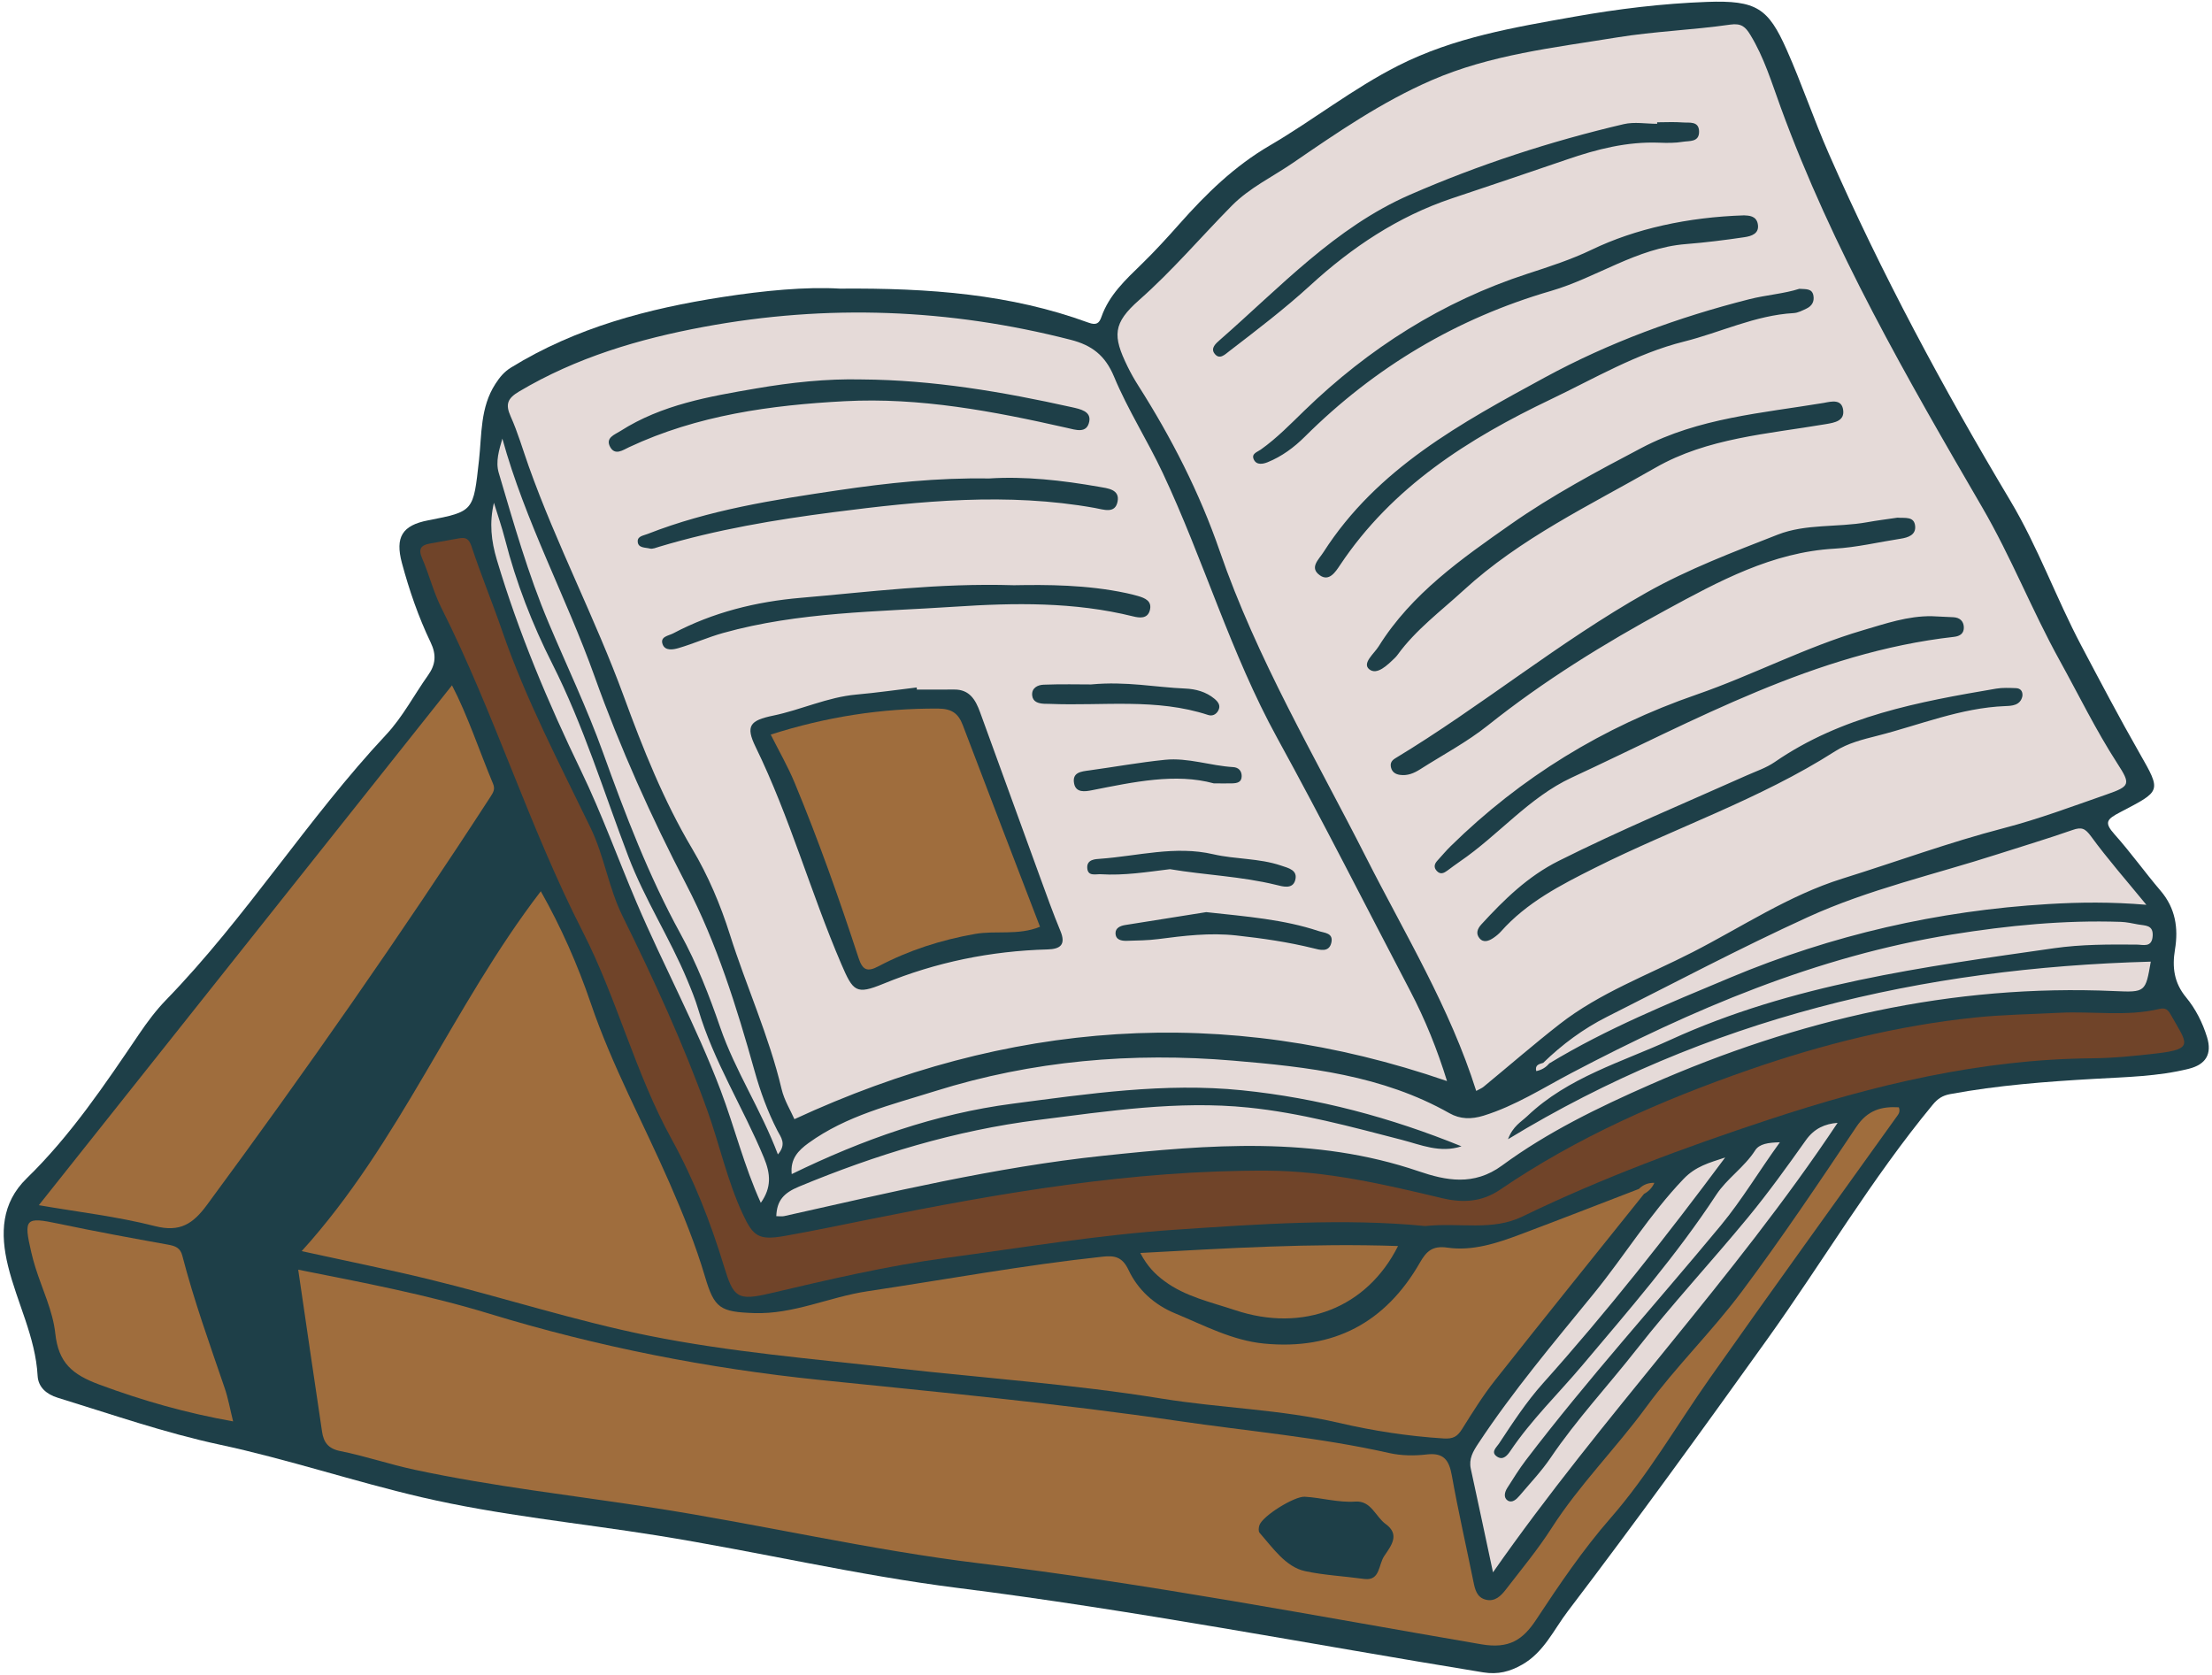 <?xml version="1.0" encoding="UTF-8" standalone="no"?><svg xmlns="http://www.w3.org/2000/svg" xmlns:xlink="http://www.w3.org/1999/xlink" fill="#000000" height="499.6" preserveAspectRatio="xMidYMid meet" version="1" viewBox="-1.1 -0.5 659.9 499.6" width="659.9" zoomAndPan="magnify"><g id="change1_1"><path d="M651.865,318.335c-9.187,2.289-18.617,2.453-27.99,2.991c-14.473,0.831-28.906,1.911-43.19,4.561 c-2.303,0.427-3.728,1.384-5.21,3.176c-18.266,22.093-32.786,46.828-49.431,70.067c-19.505,27.231-39.131,54.357-59.414,81.012 c-4.243,5.576-7.138,12.25-13.619,15.936c-3.664,2.084-7.203,3.037-11.664,2.31c-52.222-8.51-104.191-18.567-156.725-25.181 c-30.147-3.795-59.76-10.861-89.749-15.662c-23.408-3.747-47.086-6.007-70.189-11.393c-20.178-4.703-39.921-11.334-60.164-15.676 c-16.534-3.546-32.353-9.081-48.411-14.014c-3.309-1.016-5.8-3.128-5.985-6.524c-0.632-11.587-6.144-21.799-8.832-32.796 c-2.368-9.687-2-18.757,5.583-26.138c13.174-12.824,23.307-27.967,33.544-43.063c2.415-3.561,5.03-7.067,8.02-10.145 c23.959-24.664,42.194-54.068,65.673-79.147c4.901-5.235,8.324-11.844,12.521-17.754c2.247-3.164,2.501-6.087,0.74-9.758 c-3.635-7.581-6.382-15.546-8.569-23.682c-2.075-7.718,0.089-11.231,7.784-12.723c13.761-2.668,13.514-2.695,15.215-17.984 c0.852-7.66,0.336-15.671,4.873-22.702c1.326-2.055,2.636-3.642,4.68-4.901c19.385-11.937,40.836-17.589,63.059-21.03 c12.436-1.926,24.898-3.122,35.061-2.514c26.839-0.219,50.967,1.667,74.125,10.141c2.386,0.873,3.217,0.202,3.885-1.705 c2.295-6.551,7.189-11.071,11.985-15.74c3.929-3.825,7.642-7.886,11.282-11.992c7.963-8.981,16.374-17.222,26.947-23.393 c12.999-7.588,24.815-17.004,38.399-23.867c16.629-8.402,34.471-11.365,52.384-14.552c13.124-2.335,26.367-3.944,39.667-4.426 c14.761-0.534,18.259,1.877,23.763,14.264c4.526,10.186,8.087,20.798,12.567,31.006c15.686,35.735,34.148,70.046,54.148,103.523 c8.272,13.846,13.666,29.038,21.18,43.242c5.678,10.732,11.314,21.459,17.34,32.01c6.655,11.651,6.5,11.255-5.72,17.675 c-3.968,2.085-4.935,2.999-1.711,6.599c4.831,5.397,9.049,11.338,13.757,16.852c4.43,5.187,5.343,11.126,4.286,17.51 c-0.875,5.284-0.299,9.914,3.31,14.277c2.85,3.446,4.931,7.567,6.262,11.904C658.859,313.922,656.969,317.064,651.865,318.335z" fill="#1e3f48"/></g><g id="change2_1"><path d="M646.427,302.068c4.846,8.625,7.353,10.352-4.086,11.676c-6.413,0.742-12.876,1.403-19.322,1.46 c-33.258,0.294-65.003,7.911-96.414,18.28c-25.092,8.283-49.773,17.41-73.538,28.929c-9.034,4.379-18.502,1.744-28.988,2.831 c-24.059-2.373-49.319-0.598-74.524,1.092c-22.82,1.53-45.418,5.321-68.09,8.369c-17.891,2.405-35.308,6.502-52.796,10.613 c-9.806,2.306-10.939,1.274-13.767-8.018c-3.991-13.116-8.984-25.9-15.595-37.889c-10.91-19.786-16.299-41.916-26.52-61.891 c-16.062-31.392-26.382-65.234-42.217-96.695c-2.359-4.687-3.625-9.913-5.727-14.746c-1.234-2.837-0.37-3.964,2.336-4.439 c2.887-0.507,5.771-1.036,8.657-1.547c1.964-0.348,2.951,0.052,3.72,2.369c2.824,8.512,6.253,16.822,9.179,25.302 c7.023,20.355,17.012,39.371,26.349,58.675c4.096,8.468,5.355,17.853,9.541,26.344c9.317,18.897,18.134,38.024,25.276,57.92 c3.694,10.29,5.958,21.046,10.617,31.016c3.083,6.596,4.713,7.843,12.419,6.485c8.469-1.493,16.892-3.256,25.323-4.959 c39.209-7.919,78.545-14.711,118.757-14.523c17.807,0.084,34.959,4.117,52.095,8.2c6.309,1.503,11.969,1.114,17.354-2.557 c22.961-15.653,48.177-26.686,74.284-35.751c21.853-7.588,44.244-13.175,67.305-15.575c8.372-0.871,16.824-0.975,25.24-1.418 c9.952-0.523,19.998,1.204,29.86-1.161C644.946,300.033,645.722,300.814,646.427,302.068z" fill="#704429"/></g><g id="change3_1"><path d="M45.125,365.265c-11.286-2.877-22.964-4.216-34.644-6.238c41.407-52.099,82.368-103.636,123.258-155.085 c4.665,8.932,8.072,19.345,12.273,29.418c0.636,1.526,0.056,2.522-0.735,3.742c-26.931,41.511-55.265,82.04-84.644,121.854 C56.486,364.576,52.624,367.177,45.125,365.265z M487.83,354.173C487.83,354.173,487.83,354.173,487.83,354.173 c-11.825,4.546-23.622,9.165-35.484,13.611c-6.968,2.612-14.195,4.984-21.659,3.901c-4.479-0.65-6.268,1.125-8.175,4.45 c-10.303,17.968-25.815,26.175-46.497,24.173c-9.516-0.922-17.885-5.434-26.541-9.009c-6.268-2.588-11.119-7.043-13.904-12.952 c-1.872-3.972-4.209-4.34-7.721-3.964c-23.532,2.521-46.803,6.817-70.189,10.32c-11.359,1.702-22.024,6.925-33.851,6.506 c-10.083-0.357-11.8-1.439-14.57-10.807c-2.829-9.566-6.572-18.793-10.557-27.92c-7.809-17.883-17.177-35.026-23.511-53.634 c-3.919-11.512-8.911-22.83-14.935-33.472c-26.287,34.256-42.067,75.088-71.337,107.352c13.169,2.894,25.602,5.389,37.914,8.385 c21.968,5.347,43.498,12.393,65.703,16.857c24.185,4.863,48.721,6.871,73.182,9.628c26.599,2.998,53.326,4.829,79.79,9.123 c17.54,2.846,35.454,3.197,52.823,7.232c10.318,2.397,20.681,3.985,31.252,4.66c2.902,0.185,4.13-0.597,5.518-2.811 c3.116-4.971,6.233-9.99,9.863-14.584c14.694-18.599,29.583-37.045,44.399-55.547v0l0,0c1.341-0.737,2.398-1.74,3.094-3.315 C490.554,352.318,489.075,352.932,487.83,354.173z" fill="#9f6d3d"/></g><g id="change4_1"><path d="M552.704,335.649c-11.105,16.585-22.248,33.176-34.189,49.158c-8.902,11.915-19.702,22.421-28.485,34.413 c-9.039,12.342-19.939,23.169-28.225,36.096c-4.112,6.416-9.02,12.329-13.684,18.381c-1.437,1.865-3.241,3.687-5.947,3.017 c-2.711-0.671-3.235-3.046-3.719-5.432c-2.136-10.526-4.54-21.004-6.423-31.574c-0.824-4.626-2.402-6.933-7.556-6.322 c-3.653,0.434-7.559,0.38-11.133-0.426c-20.841-4.703-42.09-6.497-63.157-9.596c-35.454-5.215-71.092-8.542-106.686-12.205 c-33.583-3.456-66.423-9.94-98.641-19.772c-18.626-5.684-37.683-9.279-56.995-13.123c2.418,16.479,4.731,32.424,7.118,48.357 c0.458,3.061,1.776,5.024,5.4,5.745c7.466,1.485,14.727,3.975,22.176,5.57c23.38,5.006,47.147,7.641,70.751,11.282 c32.707,5.045,64.997,12.672,97.862,16.65c50.212,6.077,99.854,15.61,149.653,24.151c8.284,1.421,12.39-1.329,16.343-7.322 c6.906-10.47,13.926-20.849,22.212-30.336c11.247-12.878,19.754-27.732,29.558-41.653c18.386-26.106,37.107-51.976,55.689-77.945 c0.562-0.785,1.28-1.519,0.75-2.945C560.184,329.519,556.045,330.661,552.704,335.649z M411.878,463.646 c-1.805,2.642-1.194,7.404-5.858,6.896c-6.302-0.865-12.277-1.148-17.827-2.36c-5.738-1.254-9.569-6.924-13.535-11.44 c-0.376-0.428-0.277-1.502-0.069-2.175c0.874-2.83,10.498-8.744,13.536-8.57c5.056,0.289,9.97,1.801,15.116,1.447 c4.717-0.325,5.998,4.484,9.041,6.696C416.54,457.238,414.064,460.446,411.878,463.646z M65.932,413.595 c1.045,3.064,1.607,6.293,2.51,9.92c-13.958-2.473-26.912-6.164-39.8-10.935c-8.212-3.04-12.3-6.502-13.252-15.327 c-0.72-6.674-3.871-13.084-5.915-19.619c-0.467-1.493-0.882-3.006-1.237-4.53c-2.36-10.12-1.739-10.642,8.044-8.58 c10.879,2.292,21.818,4.303,32.761,6.271c2.158,0.388,3.641,0.951,4.238,3.255C56.758,387.468,61.463,400.493,65.932,413.595z M339.078,373.278c25.815-1.397,51.003-2.962,76.894-2.069c-9.258,18.433-28.243,25.93-48.649,19.119 c-7.163-2.391-14.784-4.008-21.042-8.662C343.625,379.689,341.229,377.383,339.078,373.278z M286.142,215.852 c7.593,20.02,15.303,39.996,23.021,60.114c-6.542,2.666-13.126,1.037-19.414,2.148c-10.063,1.778-19.69,4.852-28.719,9.617 c-3.346,1.766-4.781,1.269-6.009-2.493c-5.752-17.613-11.941-35.083-19.048-52.202c-2.066-4.978-4.786-9.685-7.147-14.398 c16.521-5.281,32.986-7.857,49.916-7.759C282.794,210.902,284.785,212.275,286.142,215.852z" fill="#9f6d3d"/></g><g id="change5_1"><path d="M156.606,138.528c8.315,23.375,19.86,45.417,28.385,68.701c5.723,15.629,11.866,31.071,20.379,45.42 c4.823,8.13,8.453,16.712,11.292,25.685c4.884,15.435,11.67,30.228,15.412,46.063c0.792,3.349,2.713,6.43,3.824,8.97 c63.566-29.416,127.938-34.381,194.687-11.364c-2.882-9.355-6.504-18.354-11.034-26.996c-13.169-25.127-25.946-50.469-39.606-75.326 c-13.911-25.314-21.937-53.082-34.161-79.084c-4.581-9.745-10.43-18.856-14.534-28.738c-2.648-6.376-6.656-9.379-12.909-10.985 c-36.226-9.304-72.695-10.699-109.479-3.864c-19.36,3.597-38.004,9.127-55.099,19.279c-3.427,2.035-4.159,3.782-2.522,7.428 C153.384,128.494,154.845,133.578,156.606,138.528z M311.412,282.728c-16.945,0.466-33.237,3.784-48.982,10.244 c-8.14,3.339-9.014,2.341-12.542-5.881c-9.157-21.338-15.353-43.832-25.564-64.764c-3.057-6.266-1.729-7.908,5.206-9.342 c8.369-1.729,16.213-5.515,24.854-6.287c6.015-0.537,12.002-1.402,18.001-2.121c0.011,0.209,0.022,0.419,0.033,0.628 c3.71,0,7.42,0.03,11.129-0.007c4.614-0.046,6.398,3.09,7.734,6.764c5.923,16.297,11.832,32.6,17.777,48.888 c2.002,5.484,3.957,10.992,6.196,16.38C316.98,281.384,315.136,282.625,311.412,282.728z M396.098,280.62 c-0.653,3.167-3.565,2.214-5.332,1.776c-7.597-1.88-15.246-2.98-23.041-3.836c-7.948-0.873-15.598,0.089-23.309,1.084 c-3.135,0.405-6.227,0.422-9.343,0.513c-1.634,0.048-3.373-0.275-3.383-2.297c-0.008-1.552,1.449-2.183,2.877-2.412 c8.457-1.356,16.917-2.693,24.186-3.847c12.141,1.323,23.046,2.164,33.51,5.641C394.001,277.82,396.686,277.767,396.098,280.62z M381.03,257.7c2.229,0.753,5.142,1.343,4.256,4.414c-0.793,2.749-3.755,1.831-5.636,1.369c-10.485-2.576-21.263-2.93-31.711-4.695 c-6.969,0.859-13.752,1.943-20.615,1.51c-1.535-0.097-3.971,0.775-4.071-1.973c-0.09-2.487,2.46-2.54,3.871-2.641 c11.221-0.809,22.332-3.99,33.73-1.349C367.493,255.872,374.48,255.486,381.03,257.7z M369.33,231.031 c-0.005,1.856-1.395,2.119-2.84,2.157c-1.369,0.036-2.741,0.008-5.457,0.008c-11.45-3.135-23.901-0.425-36.388,2.042 c-2.009,0.397-4.803,0.856-5.324-2.074c-0.587-3.303,2.152-3.513,4.566-3.846c7.522-1.036,15.007-2.393,22.555-3.159 c6.873-0.698,13.525,1.778,20.351,2.18C368.345,228.431,369.335,229.414,369.33,231.031z M352.479,204.904 c3.093,0.128,6.223,0.954,8.725,3.048c1.046,0.875,1.984,2.001,1.125,3.55c-0.653,1.177-1.792,1.686-2.995,1.29 c-15.473-5.089-31.464-2.657-47.24-3.314c-0.588-0.024-1.178,0.002-1.765-0.035c-1.662-0.105-3.287-0.558-3.495-2.442 c-0.253-2.293,1.675-3.181,3.376-3.248c5.286-0.209,10.585-0.076,14.184-0.076C334.951,202.686,343.672,204.54,352.479,204.904z M338.318,177.277c2.19,0.627,4.379,1.531,3.594,4.348c-0.709,2.541-3.12,2.21-4.953,1.755c-17.554-4.358-35.472-4.069-53.202-2.893 c-23.138,1.535-46.541,1.521-69.152,7.846c-4.498,1.258-8.804,3.193-13.289,4.504c-1.544,0.451-3.976,0.91-4.725-1.105 c-0.875-2.352,1.774-2.565,3.12-3.278c11.915-6.303,24.775-9.476,38.088-10.614c20.447-1.748,40.845-4.449,63.595-3.757 c9.802-0.18,21.749-0.164,33.524,2.35C336.06,176.678,337.196,176.956,338.318,177.277z M332.302,149.132 c-0.741,3.721-4.124,2.372-6.836,1.888c-25.986-4.637-51.825-2.09-77.721,1.248c-17.655,2.276-35.118,5.208-52.18,10.331 c-0.925,0.278-1.984,0.757-2.819,0.536c-1.354-0.359-3.546-0.082-3.602-2.133c-0.043-1.558,1.677-1.714,2.977-2.224 c18.312-7.178,37.55-10.173,56.86-13.029c14.738-2.179,29.489-3.765,44.959-3.514c10.661-0.697,21.744,0.539,32.763,2.473 C329.326,145.169,333.033,145.462,332.302,149.132z M183.979,128.085c12.34-7.888,26.499-10.304,40.508-12.707 c10.368-1.778,20.905-2.936,31.503-2.682c21.221,0.141,41.99,3.677,62.626,8.267c2.579,0.574,5.828,1.229,5.241,4.275 c-0.711,3.687-3.99,2.51-6.756,1.884c-21.784-4.937-43.763-9.122-66.178-7.938c-22.077,1.166-43.956,4.164-64.347,13.714 c-1.828,0.856-4.19,2.604-5.652-0.07C179.423,130.081,182.297,129.16,183.979,128.085z M636.789,275.281 c2.016,0.379,4.541,0.054,4.312,3.444c-0.241,3.562-2.86,2.575-4.781,2.561c-8.236-0.061-16.45-0.091-24.643,1.082 c-38.991,5.581-78.139,10.713-114.424,27.315c-14.632,6.695-30.541,11.198-42.668,22.716c-1.889,1.794-4.344,3.026-5.809,6.951 c59.454-36.171,123.549-51.108,191.759-52.979c-1.564,9.097-1.568,9.192-10.838,8.78c-48.497-2.155-94.278,8.463-138.533,27.923 c-15.507,6.819-30.59,14.145-44.141,24.1c-8.476,6.227-16.836,4.478-24.914,1.727c-31.057-10.574-62.527-7.961-94.214-4.61 c-32.199,3.405-63.561,10.955-95.046,17.987c-0.718,0.16-1.503,0.02-2.359,0.02c0.165-4.736,2.311-6.959,6.743-8.802 c23.016-9.569,46.651-16.775,71.403-19.902c20.793-2.627,41.667-5.833,62.649-3.696c15.505,1.579,30.638,5.71,45.756,9.62 c5.733,1.483,11.456,4.048,17.86,1.945c-21.063-8.571-42.813-14.418-65.558-16.722c-23.033-2.333-45.745,1.055-68.395,4.013 c-22.949,2.998-44.679,10.666-65.861,21c-0.465-4.525,1.931-7.034,5.013-9.263c11.354-8.211,24.683-11.391,37.77-15.494 c29.076-9.117,58.775-11.63,88.897-9.096c22.242,1.871,44.508,4.356,64.547,15.69c3.193,1.806,6.536,1.858,10.192,0.725 c9.444-2.925,17.658-8.228,26.29-12.767c35.946-18.899,73.059-34.779,113.474-41.281c16.62-2.674,33.414-4.33,50.32-3.76 C633.33,274.569,635.067,274.957,636.789,275.281z M446.071,430.168c-0.737,1.114-2.618,2.589-0.463,3.926 c1.762,1.094,3.042-0.517,3.865-1.74c6.271-9.316,14.344-17.098,21.535-25.629c13.882-16.468,28.031-32.727,39.899-50.806 c3.199-4.873,8.377-8.203,11.603-13.243c1.248-1.949,3.839-2.324,7.378-2.417c-6.377,8.817-11.351,17.229-17.615,24.795 c-19.352,23.376-39.757,45.878-58.164,70.036c-2.013,2.641-3.762,5.488-5.553,8.291c-0.778,1.219-1.178,2.884,0.107,3.733 c1.309,0.865,2.619-0.314,3.515-1.375c3.162-3.745,6.582-7.327,9.318-11.368c7.713-11.39,17.099-21.44,25.559-32.225 c10.618-13.536,22.364-26.181,33.316-39.465c6.099-7.398,11.713-15.213,17.266-23.038c2.521-3.552,5.751-4.893,9.475-5.186 c-31.067,46.696-70.091,87.263-102.809,134.095c-2.383-11.142-4.468-21.014-6.618-30.872c-0.65-2.981,0.659-5.19,2.228-7.564 c10.399-15.731,22.551-30.118,34.429-44.691c9.155-11.231,16.704-23.674,26.806-34.225c3.627-3.788,7.647-4.826,12.416-6.403 c-17.457,23.46-35.206,45.975-54.349,67.356C454.218,417.736,450.175,423.966,446.071,430.168z M147.69,140.558 c-1.003-3.383,0.116-6.831,1.077-10.214c6.809,24.711,19.003,47.148,27.524,70.98c7.639,21.364,16.893,41.915,27.379,62.108 c9.039,17.406,14.987,36.422,20.3,55.418c1.751,6.259,3.913,12.231,6.881,17.987c0.953,1.848,2.83,3.913,0.118,7.044 c-5.025-13.346-12.717-24.861-17.21-37.9c-3.3-9.577-6.982-19.044-11.841-27.895c-9.498-17.302-16.486-35.634-23.134-54.11 c-4.743-13.181-10.782-25.797-16.214-38.673C156.43,170.75,152.159,155.631,147.69,140.558z M147.128,166.514 c-1.693-5.667-2.277-11.009-0.88-17.032c1.117,3.647,2.381,7.257,3.325,10.949c3.298,12.892,8.112,25.266,14.08,37.067 c9.348,18.484,15.364,38.238,22.686,57.474c4.888,12.841,12.369,24.305,17.61,36.912c1.183,2.845,2.375,5.739,3.229,8.633 c4.617,15.65,13.442,29.413,19.626,44.357c1.977,4.776,2.326,8.844-0.934,13.448c-4.989-10.977-7.811-22.494-11.969-33.508 c-7.26-19.229-17.065-37.235-25.093-56.062c-5.571-13.067-10.357-26.451-16.556-39.276 C162.403,209.096,153.629,188.282,147.128,166.514z M639.22,269.412c-10.429-0.881-19.828-0.786-29.285-0.218 c-32.902,1.975-64.429,9.193-94.873,21.949c-18.415,7.716-36.861,15.217-53.985,25.594c-1.01,1.235-2.312,1.958-3.875,2.287 c-0.451-1.861,0.891-2.093,2.076-2.462c5.666-5.494,11.954-10.169,18.995-13.715c19.929-10.035,39.671-20.491,59.955-29.755 c18.143-8.286,37.736-12.69,56.694-18.793c7.439-2.395,14.935-4.626,22.308-7.21c2.668-0.935,3.744-0.482,5.492,1.914 C627.664,255.773,633.226,262.089,639.22,269.412z M630.552,227.229c-6.389-9.884-11.529-20.45-17.208-30.725 c-8.248-14.922-14.456-30.802-23.056-45.591c-22.437-38.584-44.779-77.271-60.174-119.439c-2.677-7.332-4.935-14.876-9.072-21.62 c-1.405-2.291-2.626-3.496-5.972-3.012c-11.234,1.622-22.659,2.001-33.85,3.831c-18.695,3.057-37.622,5.097-55.334,12.807 c-14.868,6.472-28.044,15.546-41.298,24.628c-6.125,4.197-12.905,7.384-18.237,12.787c-9.222,9.347-17.712,19.371-27.613,28.11 c-7.854,6.932-7.958,10.65-3.447,19.855c0.945,1.928,2.005,3.812,3.158,5.624c9.914,15.574,18.335,32.038,24.316,49.383 c11.112,32.229,28.461,61.394,43.736,91.524c11.562,22.806,24.932,44.671,32.792,69.546c0.912-0.506,1.639-0.777,2.206-1.244 c7.562-6.227,14.961-12.661,22.68-18.686c11.984-9.356,26.277-14.598,39.645-21.447c14.782-7.574,28.765-16.981,44.721-21.96 c16.044-5.005,31.827-10.822,48.133-15.055c10.378-2.694,20.479-6.493,30.625-10.026 C634.439,234.034,634.574,233.451,630.552,227.229z M361.166,104.896c-1.111-1.559,0.444-2.93,1.618-3.955 c17.967-15.698,34.462-33.624,56.723-43.338c20.535-8.961,41.917-15.946,63.801-21.068c3.159-0.739,6.639-0.102,9.971-0.102 c0-0.15,0-0.301-0.001-0.451c2.549,0,5.111-0.153,7.644,0.049c1.966,0.157,4.847-0.515,4.863,2.766 c0.015,3.179-2.936,2.678-4.843,2.998c-2.3,0.386-4.698,0.36-7.045,0.269c-9.556-0.37-18.594,1.931-27.524,5.012 c-11.44,3.946-22.922,7.772-34.394,11.627c-16.051,5.394-29.799,14.588-42.171,25.911c-7.679,7.028-15.933,13.308-24.164,19.632 C364.324,105.259,362.668,107.004,361.166,104.896z M377.077,137.381c-1.273,0.514-3.309,1.006-4.143-0.824 c-0.792-1.737,1.019-2.182,2.095-2.946c4.809-3.415,8.882-7.629,13.109-11.722c19.104-18.499,41.071-32.46,66.463-40.732 c6.506-2.119,12.992-4.203,19.188-7.186c12.929-6.225,28.614-9.691,45.414-10.226c1.376,0.073,3.597,0.086,4.082,2.507 c0.595,2.973-1.921,3.704-3.983,4.01c-5.792,0.861-11.616,1.59-17.452,2.052c-14.654,1.16-26.598,10.006-40.258,13.978 c-28.194,8.199-52.621,22.786-73.438,43.494C384.962,132.962,381.293,135.679,377.077,137.381z M398.662,168.092 c-1.358,2.04-3.258,4.991-6.006,3.034c-3.21-2.286-0.401-4.614,1.076-6.918c16.019-24.995,41.109-38.564,66.06-52.123 c19.238-10.454,39.755-17.944,60.978-23.327c5.07-1.286,10.386-1.632,14.91-3.103c2.101,0.13,3.84-0.107,4.218,2.058 c0.312,1.787-0.493,3.083-2.051,3.825c-1.229,0.585-2.545,1.286-3.855,1.36c-11.482,0.651-21.801,5.774-32.74,8.505 c-14.111,3.524-26.695,11.009-39.708,17.22C436.947,130.362,414.219,144.721,398.662,168.092z M407.363,199.139 c-2.175-1.796,1.463-4.626,2.835-6.826c9.815-15.733,24.769-26.156,39.456-36.452c12.296-8.619,25.697-15.77,39.027-22.777 c16.922-8.895,35.877-10.345,54.334-13.397c2.391-0.471,5.277-1.153,5.746,2.074c0.478,3.288-2.465,3.804-5.109,4.253 c-17.327,2.942-35.414,4.132-50.866,12.998c-19.63,11.264-40.318,21.016-57.296,36.61c-6.781,6.228-14.223,11.719-19.694,19.269 c-0.229,0.316-0.495,0.612-0.777,0.883C412.807,197.909,409.672,201.044,407.363,199.139z M416.482,230.646 c-1.288-0.196-2.234-0.828-2.571-2.058c-0.328-1.196-0.047-2.099,1.236-2.874c25.638-15.485,48.799-34.71,74.955-49.445 c12.512-7.048,25.871-12.076,39.135-17.279c8.405-3.297,17.771-2.103,26.606-3.691c3.071-0.552,6.174-0.933,9.102-1.368 c2.235,0.18,5.024-0.492,5.296,2.511c0.24,2.648-2.084,3.418-4.359,3.769c-6.559,1.01-13.085,2.587-19.679,2.96 c-18.635,1.054-34.598,9.773-50.255,18.272c-18.539,10.063-36.569,21.21-53.185,34.462c-6.24,4.977-13.424,8.771-20.19,13.085 C420.725,230.168,418.772,230.995,416.482,230.646z M434.477,256.464c-1.293,0.883-2.542,1.832-3.804,2.758 c-1.012,0.743-2.047,1.241-3.109,0.129c-1.003-1.05-0.792-2.09,0.127-3.089c1.325-1.44,2.575-2.955,3.97-4.324 c21.01-20.62,45.434-35.58,73.305-45.21c16.773-5.796,32.568-14.186,49.686-19.21c6.768-1.986,13.39-4.298,20.56-4.194 c2.154,0.1,4.308,0.183,6.461,0.305c1.823,0.103,2.992,1.097,3.089,2.898c0.102,1.888-1.091,2.748-2.915,2.953 c-41.449,4.673-77.225,24.9-114.081,41.994C455.078,237.359,445.958,248.623,434.477,256.464z M602.243,207.131 c-0.58,2.891-3.288,2.933-5.127,3.006c-13.294,0.525-25.483,5.634-38.124,8.842c-4.361,1.107-8.801,2.187-12.615,4.626 c-22.545,14.411-47.958,22.904-71.718,34.813c-10.234,5.129-20.251,10.268-27.983,18.958c-0.644,0.724-1.424,1.356-2.228,1.904 c-1.366,0.932-3.008,1.575-4.209,0.072c-1.06-1.326-0.681-2.707,0.615-4.119c6.783-7.39,13.833-14.295,23.001-18.894 c18.36-9.211,37.306-17.099,56.037-25.476c2.854-1.277,5.918-2.283,8.457-4.034c19.913-13.727,42.936-17.97,66.067-21.898 c1.91-0.324,3.91-0.213,5.863-0.148C601.667,204.827,602.385,205.68,602.243,207.131z" fill="#e5dad8"/></g></svg>